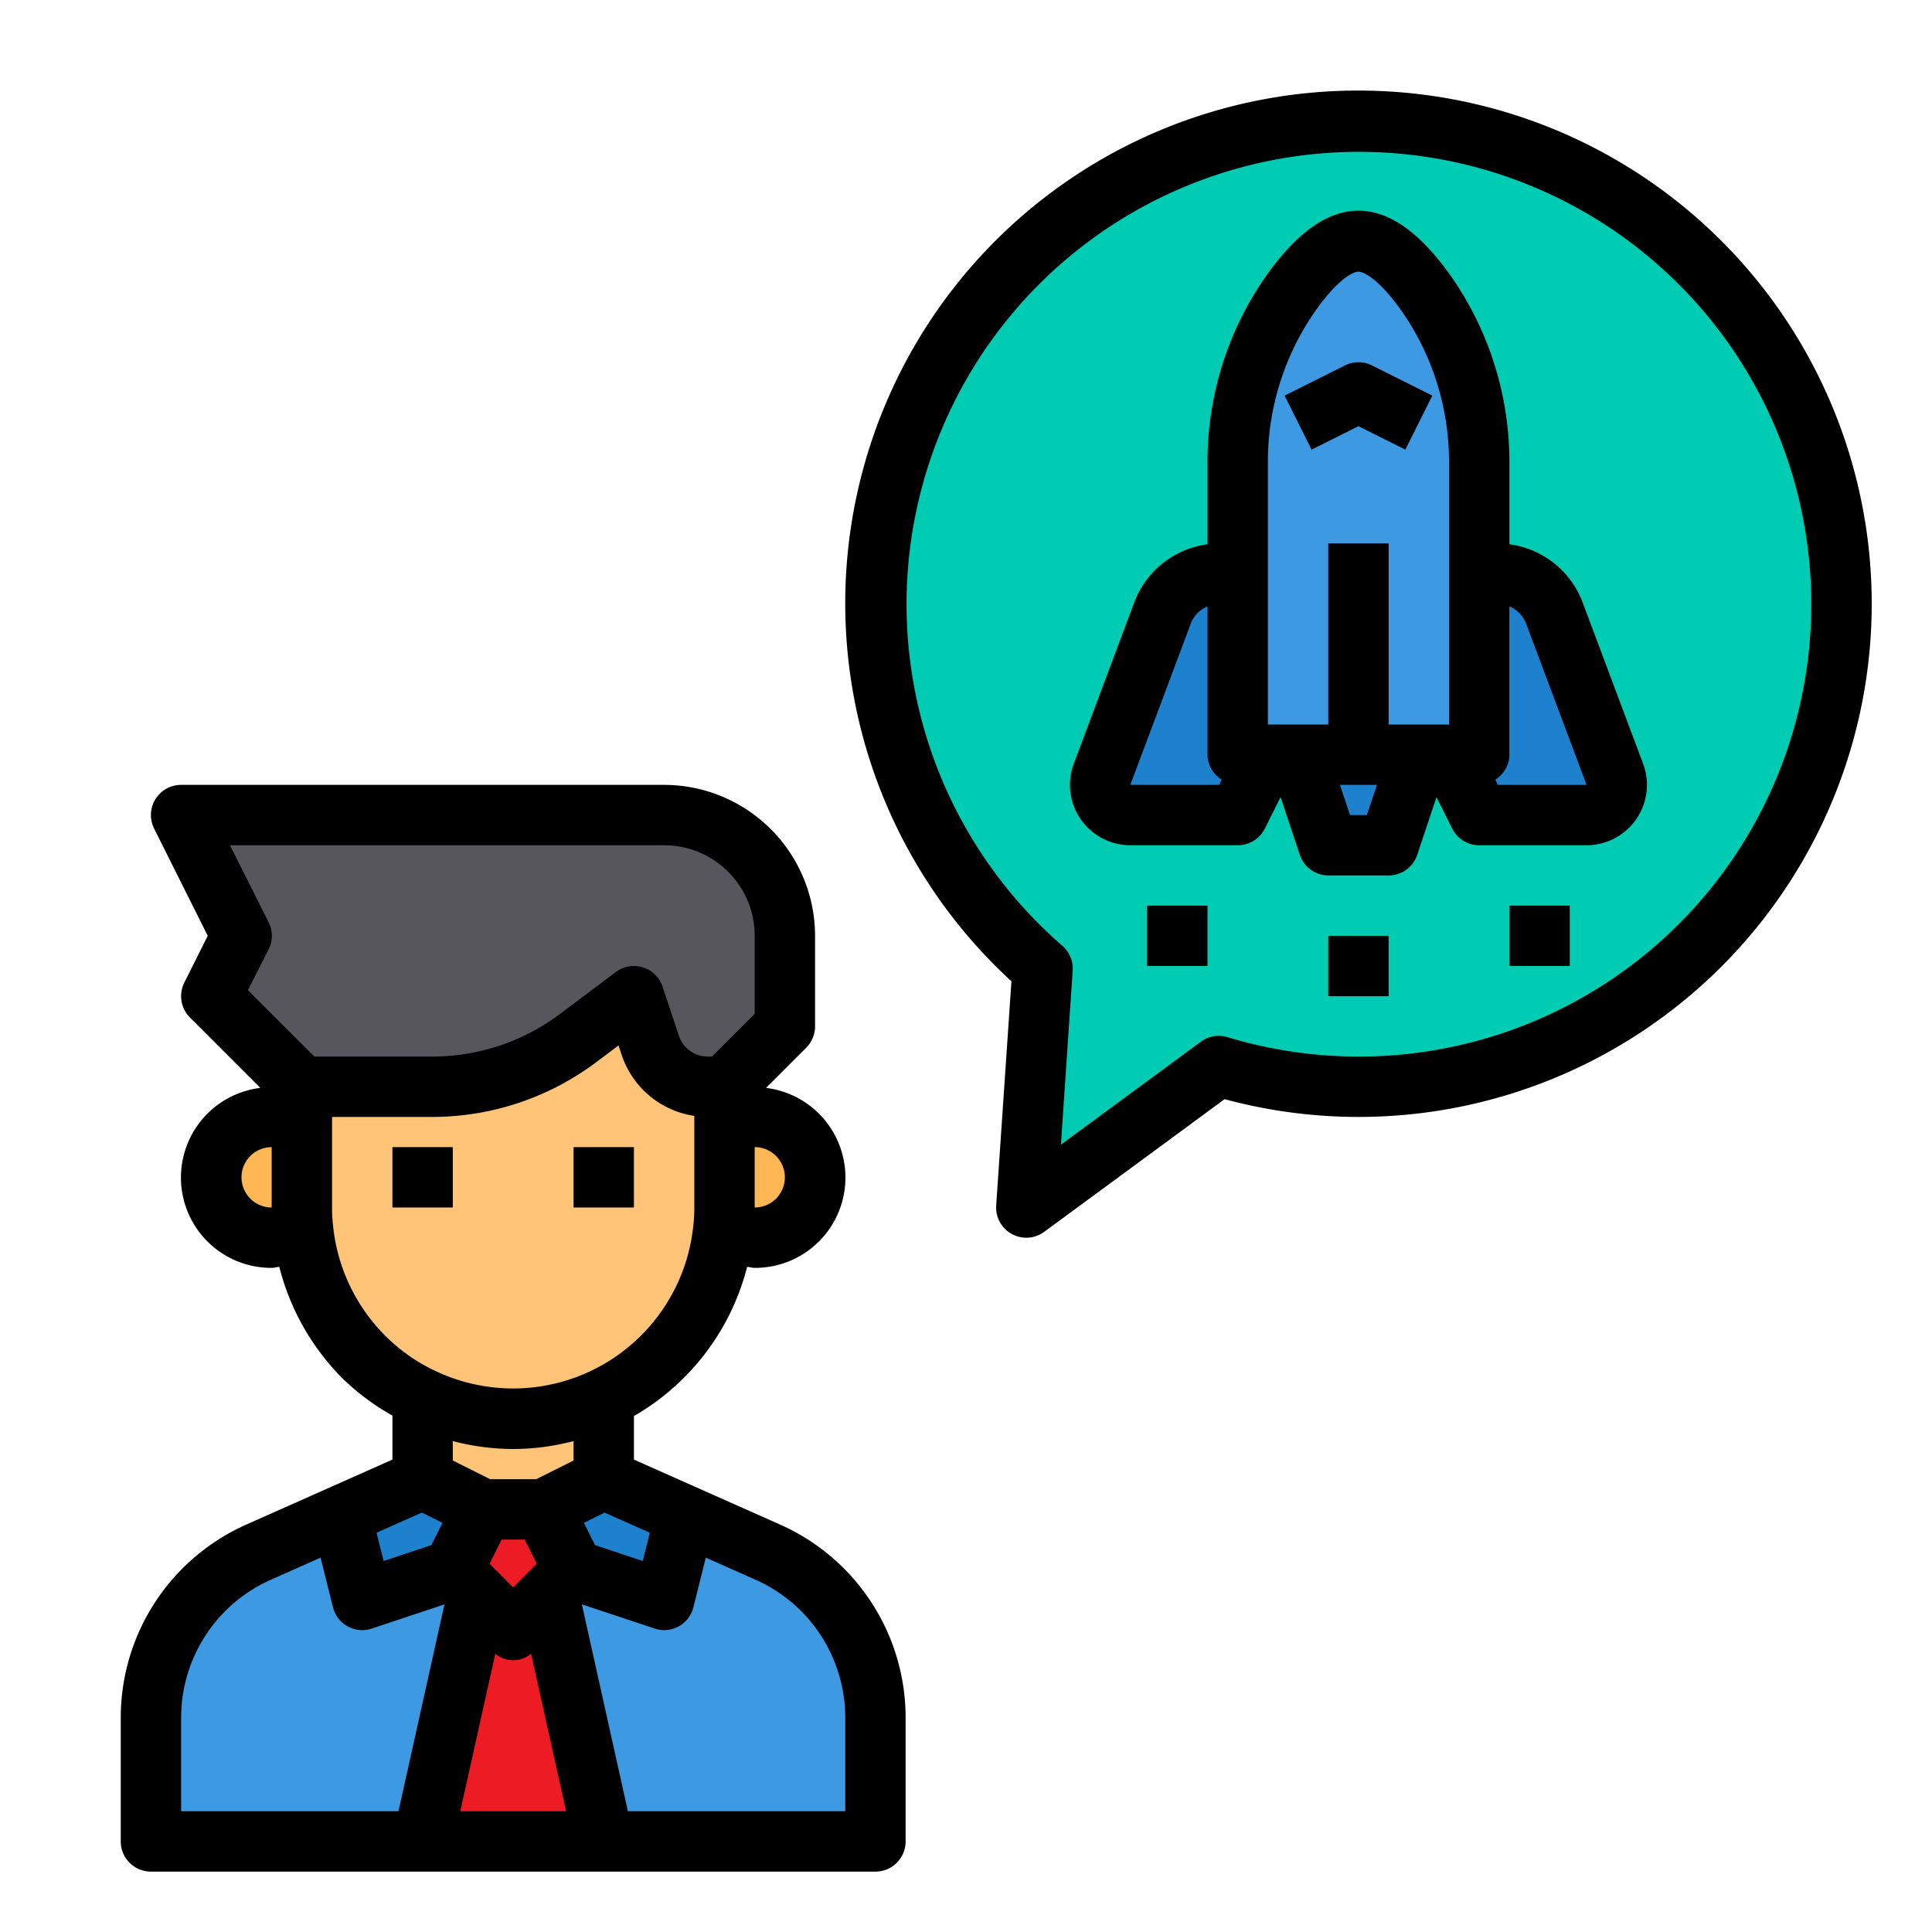 <svg id="Startup" height="512" viewBox="0 0 64 64" width="512" xmlns="http://www.w3.org/2000/svg"><path d="m61 20a16 16 0 0 1 -16 16 15.769 15.769 0 0 1 -4.63-.69l-6.37 4.69.54-7.91a15.995 15.995 0 1 1 26.46-12.09z" fill="#00ccb3"/><path d="m53.49 25.65a.994.994 0 0 1 -.93 1.35h-3.56l-1-2h1v-6h.61a2.014 2.014 0 0 1 1.88 1.3z" fill="#1e81ce"/><path d="m45 25h-4v-9.62a9.755 9.755 0 0 1 1.7-5.57c.67-.98 1.49-1.81 2.3-1.81s1.63.83 2.3 1.81a9.755 9.755 0 0 1 1.7 5.57v9.62z" fill="#3d9ae2"/><path d="m47 25-1 3h-2l-1-3h2z" fill="#1e81ce"/><path d="m42 25-1 2h-3.56a.994.994 0 0 1 -.93-1.35l2-5.35a2.014 2.014 0 0 1 1.88-1.3h.61v6z" fill="#1e81ce"/><path d="m29 56.9v4.1h-9l-1.82-8.18.82-.82 3 1 .7-2.8 2.74 1.22a6 6 0 0 1 3.56 5.48z" fill="#3d9ae2"/><path d="m22.7 50.2-.7 2.8-3-1-1-2 2-1z" fill="#1e81ce"/><path d="m18.18 52.82 1.82 8.18h-6l1.82-8.18 1.18 1.18z" fill="#ed1c24"/><path d="m18 50 1 2-.82.82-1.18 1.18-1.18-1.18-.82-.82 1-2z" fill="#ed1c24"/><path d="m16 50-1 2-3 1-.7-2.8 2.7-1.2z" fill="#1e81ce"/><path d="m15.82 52.82-1.82 8.18h-9v-4.1a6 6 0 0 1 3.56-5.48l2.74-1.22.7 2.8 3-1z" fill="#3d9ae2"/><path d="m25 37a2 2 0 0 1 0 4 2.03 2.03 0 0 1 -1.04-.29 5.529 5.529 0 0 0 .04-.71v-2.73a2 2 0 0 1 1-.27z" fill="#ffb655"/><path d="m26 31v3l-2 2h-.56a2.009 2.009 0 0 1 -1.9-1.37l-.54-1.63-1.87 1.4a7.982 7.982 0 0 1 -4.8 1.6h-4.33l-3-3 1-2-2-4h16a4 4 0 0 1 4 4z" fill="#57565c"/><path d="m24 37.27v2.73a5.529 5.529 0 0 1 -.04.71 6.937 6.937 0 0 1 -3.96 5.61 7.017 7.017 0 0 1 -7.95-1.37 6.938 6.938 0 0 1 -2.01-4.24 5.529 5.529 0 0 1 -.04-.71v-4h4.33a7.982 7.982 0 0 0 4.8-1.6l1.87-1.4.54 1.63a2.009 2.009 0 0 0 1.9 1.37h.56z" fill="#ffc477"/><path d="m20 46v3l-2 1h-2l-2-1v-3z" fill="#ffc477"/><path d="m10 40a5.529 5.529 0 0 0 .04.71 2.03 2.03 0 0 1 -1.04.29 2 2 0 1 1 1-3.73z" fill="#ffb655"/><path d="m20 46.32v1a6.958 6.958 0 0 1 -6 0v-1a6.958 6.958 0 0 0 6 0z" fill="#ffb655"/><path d="m52.423 19.947a3.01 3.01 0 0 0 -2.423-1.917v-2.651a10.729 10.729 0 0 0 -1.873-6.142q-3.127-4.517-6.254 0a10.729 10.729 0 0 0 -1.873 6.142v2.651a3.011 3.011 0 0 0 -2.423 1.916l-2.007 5.354a2 2 0 0 0 1.873 2.7h3.557a1 1 0 0 0 .9-.553l.52-1.041.637 1.91a1 1 0 0 0 .943.684h2a1 1 0 0 0 .948-.684l.637-1.91.52 1.041a1 1 0 0 0 .895.553h3.557a2 2 0 0 0 1.873-2.7zm-10.423-4.568a8.729 8.729 0 0 1 1.518-5c.752-1.089 1.282-1.379 1.482-1.379s.73.29 1.482 1.376a8.729 8.729 0 0 1 1.518 5v8.624h-2v-6h-2v6h-2zm-4.557 10.621 2.007-5.352a.994.994 0 0 1 .55-.559v4.911a.982.982 0 0 0 .469.826l-.087.174zm7.278 1-.334-1h1.226l-.334 1zm4.9-1-.087-.174a.982.982 0 0 0 .466-.826v-4.911a1 1 0 0 1 .55.56l2.007 5.351z"/><path d="m45 14.118 1.553.777.894-1.79-2-1a1 1 0 0 0 -.894 0l-2 1 .894 1.79z"/><path d="m44 31h2v2h-2z"/><path d="m50 30h2v2h-2z"/><path d="m38 30h2v2h-2z"/><path d="m13 38h2v2h-2z"/><path d="m19 38h2v2h-2z"/><path d="m25.847 50.506-4.847-2.155v-1.443a7.974 7.974 0 0 0 3.75-4.942c.084.007.165.034.25.034a2.992 2.992 0 0 0 .376-5.962l1.331-1.331a1 1 0 0 0 .293-.707v-3a5.006 5.006 0 0 0 -5-5h-16a1 1 0 0 0 -.895 1.447l1.777 3.553-.777 1.553a1 1 0 0 0 .188 1.154l2.331 2.331a2.992 2.992 0 0 0 .376 5.962c.086 0 .167-.027.252-.035a8.005 8.005 0 0 0 2.092 3.693 7.839 7.839 0 0 0 1.656 1.235v1.458l-4.847 2.155a7 7 0 0 0 -4.153 6.394v4.1a1 1 0 0 0 1 1h24a1 1 0 0 0 1-1v-4.1a7 7 0 0 0 -4.153-6.394zm-4.321.268-.234.936-1.582-.527-.368-.736.683-.341zm-4.526-2.774a7.921 7.921 0 0 0 2-.262v.644l-1.236.618h-1.528l-1.236-.618v-.644a7.933 7.933 0 0 0 2 .262zm-.783 3.8.4-.8h.764l.4.8-.781.786zm.191 2.981a.919.919 0 0 0 1.184 0l1.161 5.219h-3.506zm9.592-15.781a1 1 0 0 1 -1 1v-2a1 1 0 0 1 1 1zm-17.1-8.447-1.282-2.553h14.382a3 3 0 0 1 3 3v2.586l-1.414 1.414h-.145a1 1 0 0 1 -.948-.684l-.544-1.632a1 1 0 0 0 -.651-.638.985.985 0 0 0 -.298-.046 1 1 0 0 0 -.6.2l-1.865 1.4a7.051 7.051 0 0 1 -4.2 1.4h-3.921l-2.2-2.2.686-1.353a1 1 0 0 0 0-.894zm-.9 8.447a1 1 0 0 1 1-1v2a1 1 0 0 1 -1-1zm3.031 1.579a4.588 4.588 0 0 1 -.031-.579v-3h3.333a9.057 9.057 0 0 0 5.4-1.8l.756-.567.106.316a2.994 2.994 0 0 0 2.405 2.016v3.035a4.762 4.762 0 0 1 -.035.614 6 6 0 0 1 -8.543 4.8 5.853 5.853 0 0 1 -1.665-1.171 6 6 0 0 1 -1.726-3.664zm2.944 9.527.683.341-.368.736-1.582.527-.234-.936zm-7.975 6.794a5 5 0 0 1 2.966-4.566l1.653-.735.411 1.643a1 1 0 0 0 .97.758.983.983 0 0 0 .316-.052l2.407-.8-1.523 6.852h-7.2zm22 3.1h-7.2l-1.525-6.854 2.407.8a.983.983 0 0 0 .318.054 1 1 0 0 0 .97-.758l.411-1.643 1.653.735a5 5 0 0 1 2.966 4.566z"/><path d="m45 3a16.987 16.987 0 0 0 -11.495 29.506l-.505 7.427a1 1 0 0 0 1.591.873l5.976-4.395a17 17 0 1 0 4.433-33.411zm0 32a14.99 14.99 0 0 1 -4.339-.643.989.989 0 0 0 -.882.152l-4.635 3.409.39-5.765a1 1 0 0 0 -.343-.823 14.985 14.985 0 1 1 9.809 3.67z"/></svg>